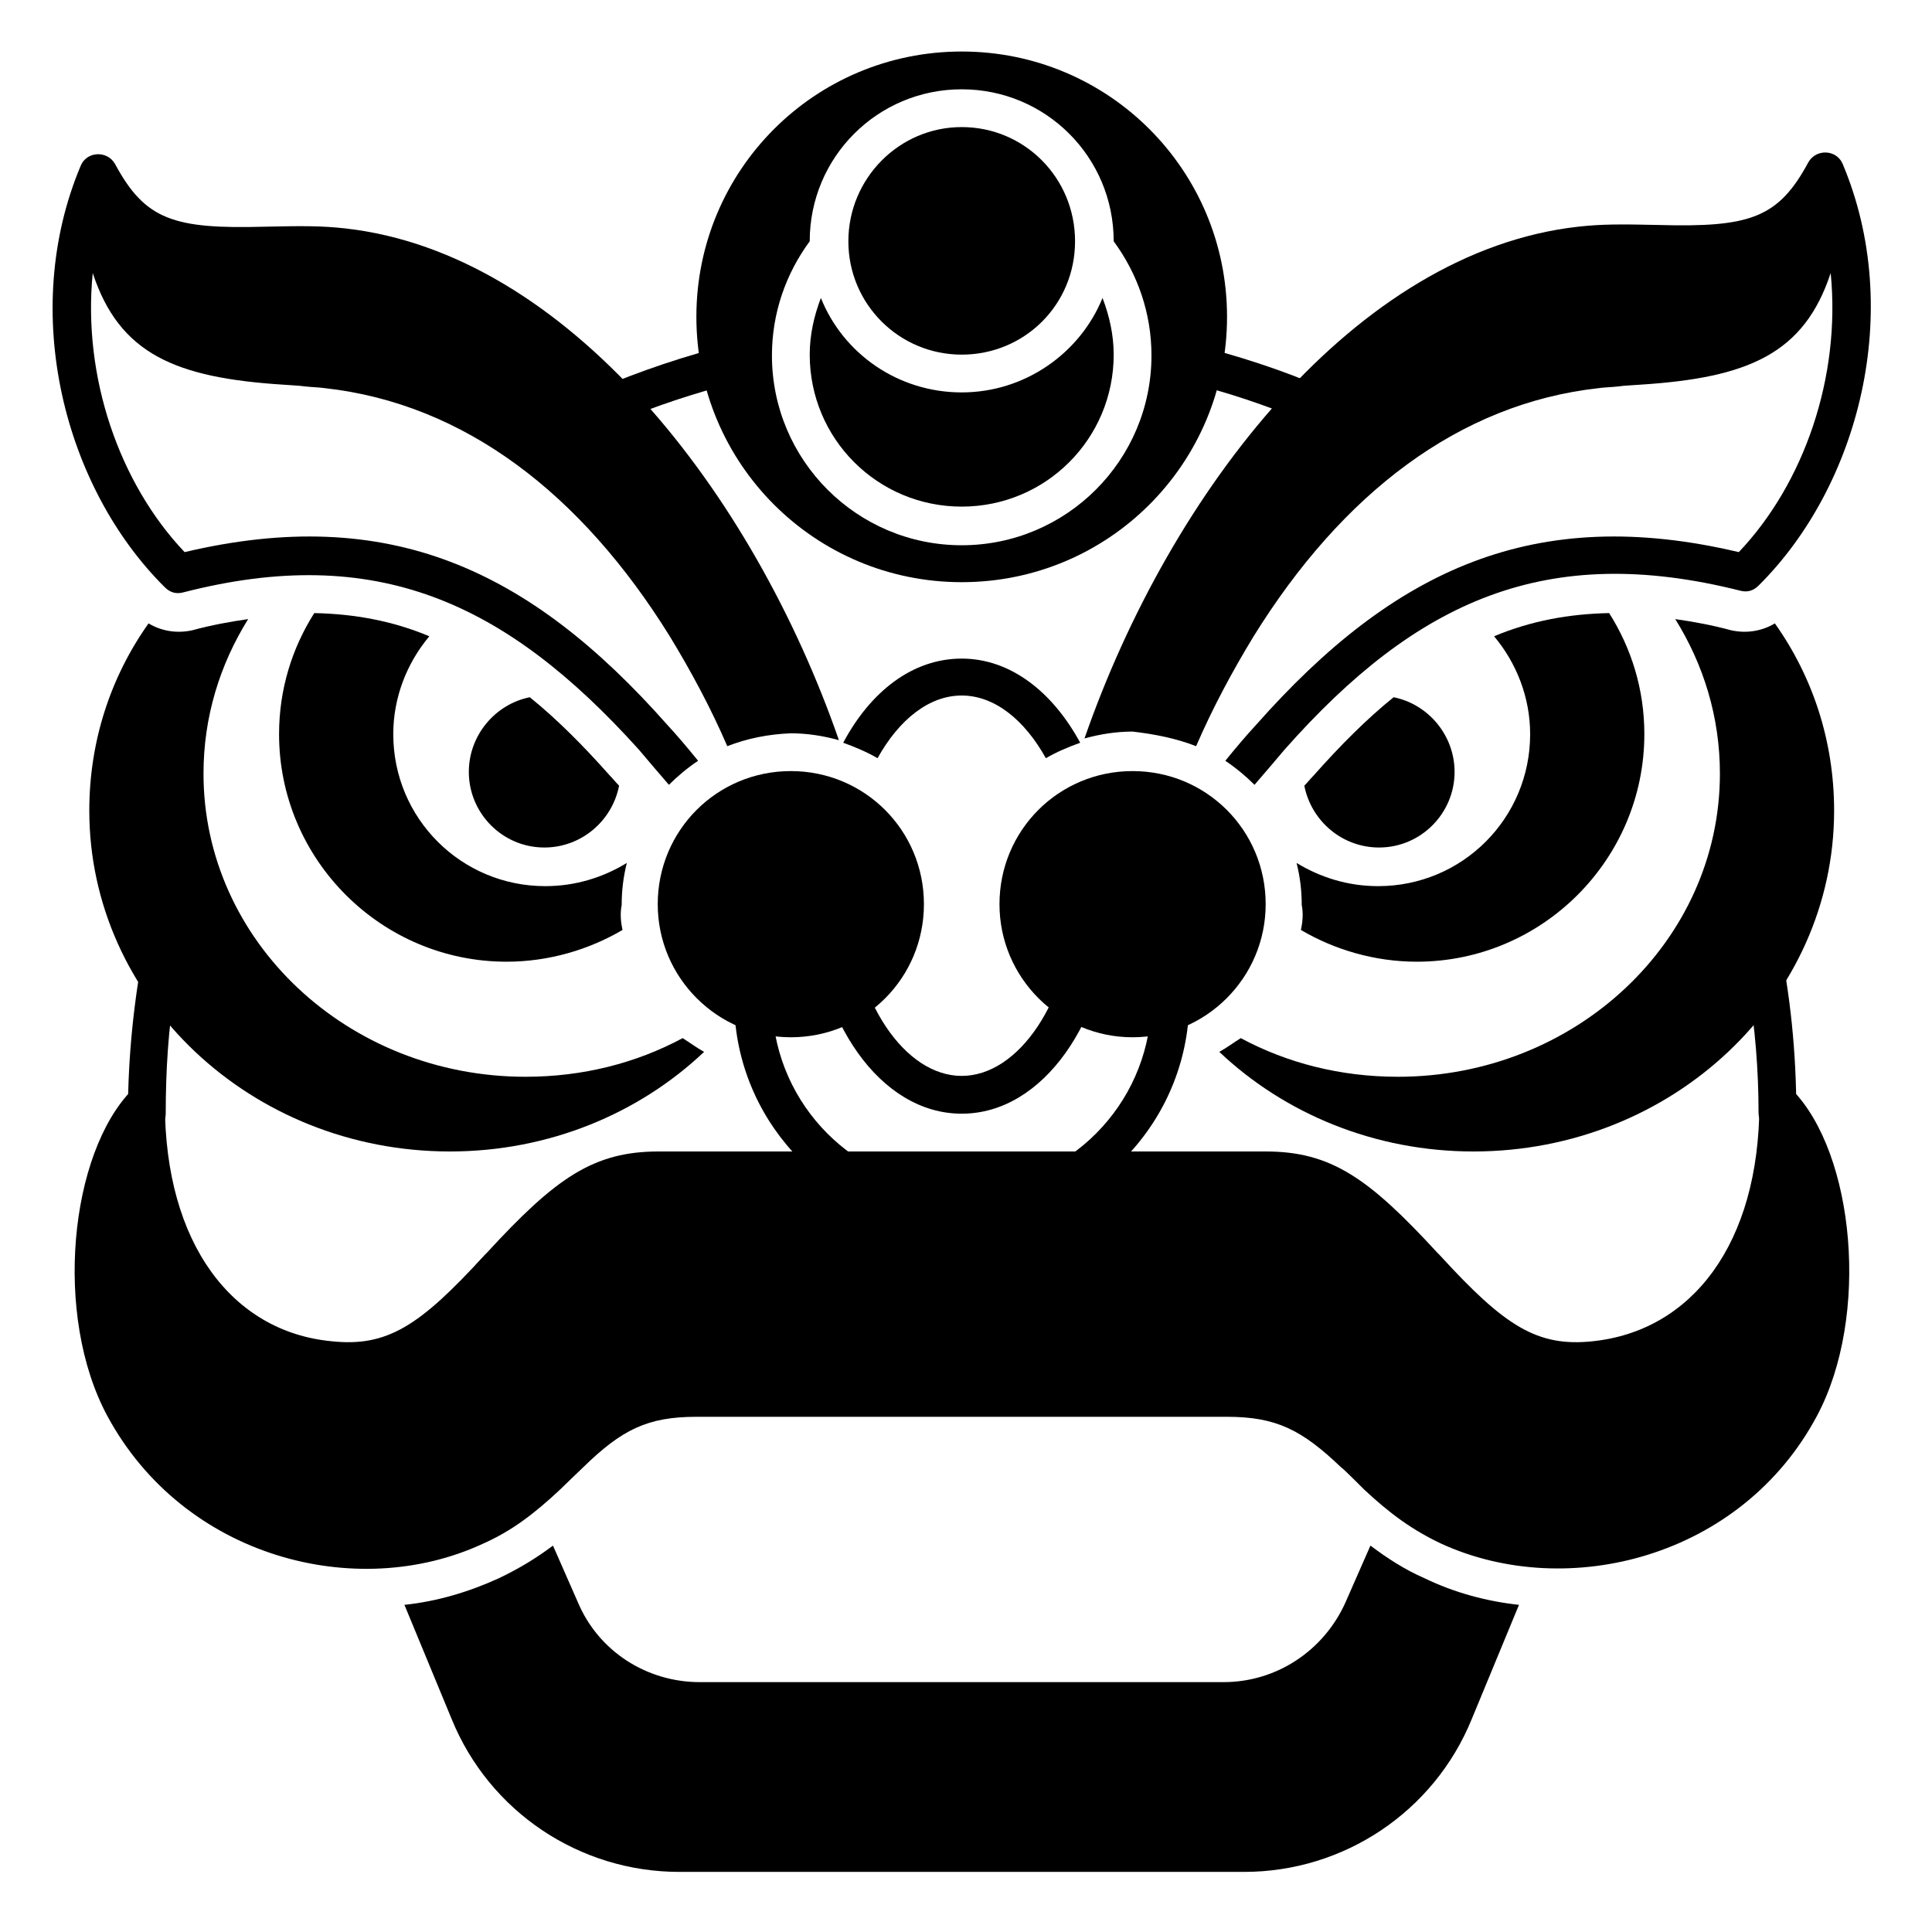 <?xml version="1.0" encoding="utf-8"?>
<!-- Generator: Adobe Illustrator 21.1.0, SVG Export Plug-In . SVG Version: 6.00 Build 0)  -->
<svg version="1.1" id="Layer_1" xmlns="http://www.w3.org/2000/svg" xmlns:xlink="http://www.w3.org/1999/xlink" x="0px" y="0px"
	 viewBox="0 0 225 225" style="enable-background:new 0 0 225 225;" xml:space="preserve">
<g>
	<g transform="translate(-432, -576)">
		<g transform="translate(432, 576)">
			<path d="M151.5,48.9c-4.1-1.7-8.5-3.2-13-4.3V40c5.6,1.4,10.9,3.1,15.9,5.3L151.5,48.9z M203.6,114.9c0.8,4.8,1.2,9.7,1.2,14.7
				c0,1.2,1,2.2,2.2,2.2c1.2,0,2.2-1,2.2-2.2c0-7-0.7-13.9-2.1-20.4L203.6,114.9z M72,49.1c4.3-1.8,8.8-3.3,13.5-4.5V40
				c-5.6,1.4-11,3.2-16.1,5.4C69.4,45.4,72,49.1,72,49.1z M20.4,115c-0.8,4.8-1.1,9.7-1.1,14.7c0,1.2-1,2.2-2.2,2.2s-2.2-1-2.2-2.2
				c0-6.7,0.7-13.2,1.9-19.5L20.4,115z"/>
			<g transform="translate(27, 2)">
				<path d="M115,120.5c7.6,7.2,18.1,11.6,29.6,11.6c23.2,0,42-17.8,42-39.7c0-8.1-2.5-15.6-6.9-21.8c-1.5,0.9-3.3,1.2-5.1,0.8
					c-2.2-0.6-4.4-1-6.5-1.3c3.3,5.3,5.2,11.4,5.2,18c0,19.5-16.8,35.3-37.5,35.3c-6.7,0-12.9-1.6-18.3-4.5
					C116.7,119.4,115.9,120,115,120.5z"/>
				<path d="M124.5,106.3c3.9,2.3,8.6,3.7,13.5,3.7c14.6,0,26.5-11.9,26.5-26.5c0-5.2-1.5-10-4.1-14.1c-4.7,0.1-9.1,0.9-13.4,2.7
					c2.6,3.1,4.2,7.1,4.2,11.4c0,9.8-7.9,17.7-17.7,17.7c-3.5,0-6.7-1-9.5-2.7c0.4,1.6,0.6,3.2,0.6,4.9
					C124.8,104.4,124.7,105.4,124.5,106.3z"/>
				<path d="M124.9,89.5c0.8,4.1,4.4,7.2,8.7,7.2c4.9,0,8.8-4,8.8-8.8c0-4.3-3.1-7.9-7.1-8.7c-3.1,2.5-6.2,5.6-9.3,9.1
					C125.6,88.7,125.3,89.1,124.9,89.5z"/>
				<path d="M112.3,84.9c1.9-4.4,4.2-8.7,6.7-12.8c10.3-16.6,23.9-27.1,40.2-28.9c0.7-0.1,1.4-0.1,2.3-0.2c0.7-0.1,1.2-0.1,2.5-0.2
					c12.6-0.8,19.1-3.6,22.2-13c1.2,12.1-3.1,24.5-10.7,32.5c-23.7-5.6-40.1,1.9-56.2,20.1c-1.2,1.3-2.3,2.6-3.6,4.2
					c1.2,0.8,2.4,1.8,3.4,2.8c1.3-1.5,2.4-2.8,3.5-4.1c15.4-17.4,30.5-24.2,53.1-18.5c0.8,0.2,1.5,0,2.1-0.6
					c11.7-11.6,17-32,9.8-49.1c-0.7-1.7-3.1-1.8-4-0.2c-3.5,6.5-6.8,7.6-17.5,7.3c-4.4-0.1-6.6-0.1-9.3,0.2
					c-25.9,2.9-47.5,30.8-57.5,59.6c1.8-0.5,3.7-0.8,5.6-0.8C107.5,83.5,110,84,112.3,84.9z"/>
			</g>
			<g transform="translate(10.5, 15.5) scale(-1, 1) translate(-10.5, -15.5) translate(0, 2)">
				<path d="M-61,120.5c7.6,7.2,18.1,11.6,29.6,11.6c23.2,0,42-17.8,42-39.7c0-8.1-2.5-15.6-6.9-21.8c-1.5,0.9-3.3,1.2-5.1,0.8
					c-2.2-0.6-4.4-1-6.5-1.3c3.3,5.3,5.2,11.4,5.2,18c0,19.5-16.8,35.3-37.5,35.3c-6.7,0-12.9-1.6-18.3-4.5
					C-59.3,119.4-60.1,120-61,120.5z"/>
				<path d="M-51.5,106.3c3.9,2.3,8.6,3.7,13.5,3.7c14.6,0,26.5-11.9,26.5-26.5c0-5.2-1.5-10-4.1-14.1c-4.7,0.1-9.1,0.9-13.4,2.7
					c2.6,3.1,4.2,7.1,4.2,11.4c0,9.8-7.9,17.7-17.7,17.7c-3.5,0-6.7-1-9.5-2.7c0.4,1.6,0.6,3.2,0.6,4.9
					C-51.2,104.4-51.3,105.4-51.5,106.3z"/>
				<path d="M-51.1,89.5c0.8,4.1,4.4,7.2,8.7,7.2c4.9,0,8.8-4,8.8-8.8c0-4.3-3.1-7.9-7.1-8.7c-3.1,2.5-6.2,5.6-9.3,9.1
					C-50.4,88.7-50.7,89.1-51.1,89.5z"/>
				<path d="M-63.7,84.9c1.9-4.4,4.2-8.7,6.7-12.8c10.3-16.6,23.9-27.1,40.2-28.9c0.7-0.1,1.4-0.1,2.3-0.2c0.7-0.1,1.2-0.1,2.5-0.2
					c12.6-0.8,19.1-3.6,22.2-13c1.2,12.1-3.1,24.5-10.7,32.5c-23.7-5.6-40.1,1.9-56.2,20.1c-1.2,1.3-2.3,2.6-3.6,4.2
					c1.2,0.8,2.4,1.8,3.4,2.8c1.3-1.5,2.4-2.8,3.5-4.1C-37.9,68.1-22.8,61.2-0.3,67c0.8,0.2,1.5,0,2.1-0.6c11.7-11.6,17-32,9.8-49.1
					c-0.7-1.7-3.1-1.8-4-0.2c-3.5,6.5-6.8,7.6-17.5,7.3c-4.4-0.1-6.6-0.1-9.3,0.2c-25.9,2.9-47.5,30.8-57.5,59.6
					c1.8-0.5,3.7-0.8,5.6-0.8C-68.5,83.5-66,84-63.7,84.9z"/>
			</g>
			<path d="M85.6,118.8c1.2,13.6,12.7,24.1,26.4,24.1s25.2-10.5,26.4-24.1c0.1-1.2-0.8-2.3-2-2.4c-1.2-0.1-2.3,0.8-2.4,2
				c-1,11.3-10.5,20.1-22,20.1s-21-8.8-22-20.1c-0.1-1.2-1.2-2.1-2.4-2C86.4,116.5,85.5,117.6,85.6,118.8z"/>
			<path d="M98.2,86.5c3.2-6,8.1-9.8,13.8-9.8s10.6,3.9,13.8,9.8c-1.4,0.5-2.8,1.1-4,1.8c-2.5-4.5-6-7.3-9.8-7.3s-7.3,2.8-9.8,7.3
				C101,87.6,99.6,87,98.2,86.5z M94.4,105.4c0.7,13.5,8.1,24.3,17.6,24.3s16.9-10.8,17.6-24.3h-4.4c-0.7,11.3-6.6,19.9-13.2,19.9
				s-12.5-8.6-13.2-19.9H94.4z"/>
			<path d="M131.9,120.8c-8.5,0-15.5-6.9-15.5-15.5s6.9-15.5,15.5-15.5s15.5,6.9,15.5,15.5S140.4,120.8,131.9,120.8z"/>
			<path d="M92.1,120.8c-8.5,0-15.5-6.9-15.5-15.5s6.9-15.5,15.5-15.5s15.5,6.9,15.5,15.5S100.7,120.8,92.1,120.8z"/>
			<path d="M112,41.3c-7.3,0-13.2-5.9-13.2-13.2s5.9-13.3,13.2-13.3s13.2,5.9,13.2,13.3S119.3,41.3,112,41.3z"/>
			<path d="M95.6,34.7c2.6,6.5,9,11,16.4,11s13.8-4.6,16.4-11c0.8,2.1,1.3,4.3,1.3,6.6c0,9.8-7.9,17.7-17.7,17.7
				s-17.7-7.9-17.7-17.7C94.3,39,94.8,36.8,95.6,34.7z M129.7,28.1c0-9.8-7.9-17.7-17.7-17.7s-17.7,7.9-17.7,17.7
				c-2.8,3.8-4.4,8.4-4.4,13.3c0,12.2,9.9,22.1,22.1,22.1s22.1-9.9,22.1-22.1C134.1,36.5,132.5,31.9,129.7,28.1z M112,67.8
				c-17.1,0-30.9-13.8-30.9-30.9S94.9,6,112,6s30.9,13.8,30.9,30.9S129.1,67.8,112,67.8z"/>
			<path d="M176.9,186.9l-5.5,13.3C167,211,156.5,218,144.9,218H79.1c-11.6,0-22.1-7-26.5-17.8l-5.5-13.3c3.8-0.4,7.5-1.5,11-3.1
				c2.3-1.1,4.3-2.3,6.3-3.8l2.9,6.6c2.4,5.7,8,9.3,14.2,9.3h61c6.2,0,11.7-3.7,14.2-9.3l2.9-6.6c2,1.5,4,2.8,6.3,3.8
				C169.4,185.5,173.2,186.5,176.9,186.9z"/>
			<path d="M142.9,165H81.1c-5.7,0-8.7,1.5-13.2,5.9c-0.1,0.1-2.1,2-2.7,2.6c-3,2.8-5.6,4.8-9,6.3c-14.7,6.8-34.8,1.6-43.7-14.9
				c-6.3-11.7-4.4-30.6,2.9-38c1.4-1.4,3.8-0.4,3.8,1.6c0,16.4,7.9,26.6,19.4,27.7c6.5,0.7,10.3-1.8,17.8-10l0.3-0.3
				c8-8.7,12.4-11.8,20-11.8h70.7c7.6,0,12,3.1,20,11.8l0.3,0.3c7.5,8.2,11.3,10.7,17.8,10c11.5-1.2,19.4-11.3,19.4-27.7
				c0-2,2.4-3,3.8-1.6c7.3,7.4,9.1,26.4,2.9,38c-8.8,16.5-29,21.6-43.7,14.9c-3.4-1.6-6-3.5-9-6.3c-0.6-0.6-2.6-2.6-2.7-2.6
				C151.6,166.5,148.6,165,142.9,165z"/>
		</g>
	</g>
</g>
</svg>
